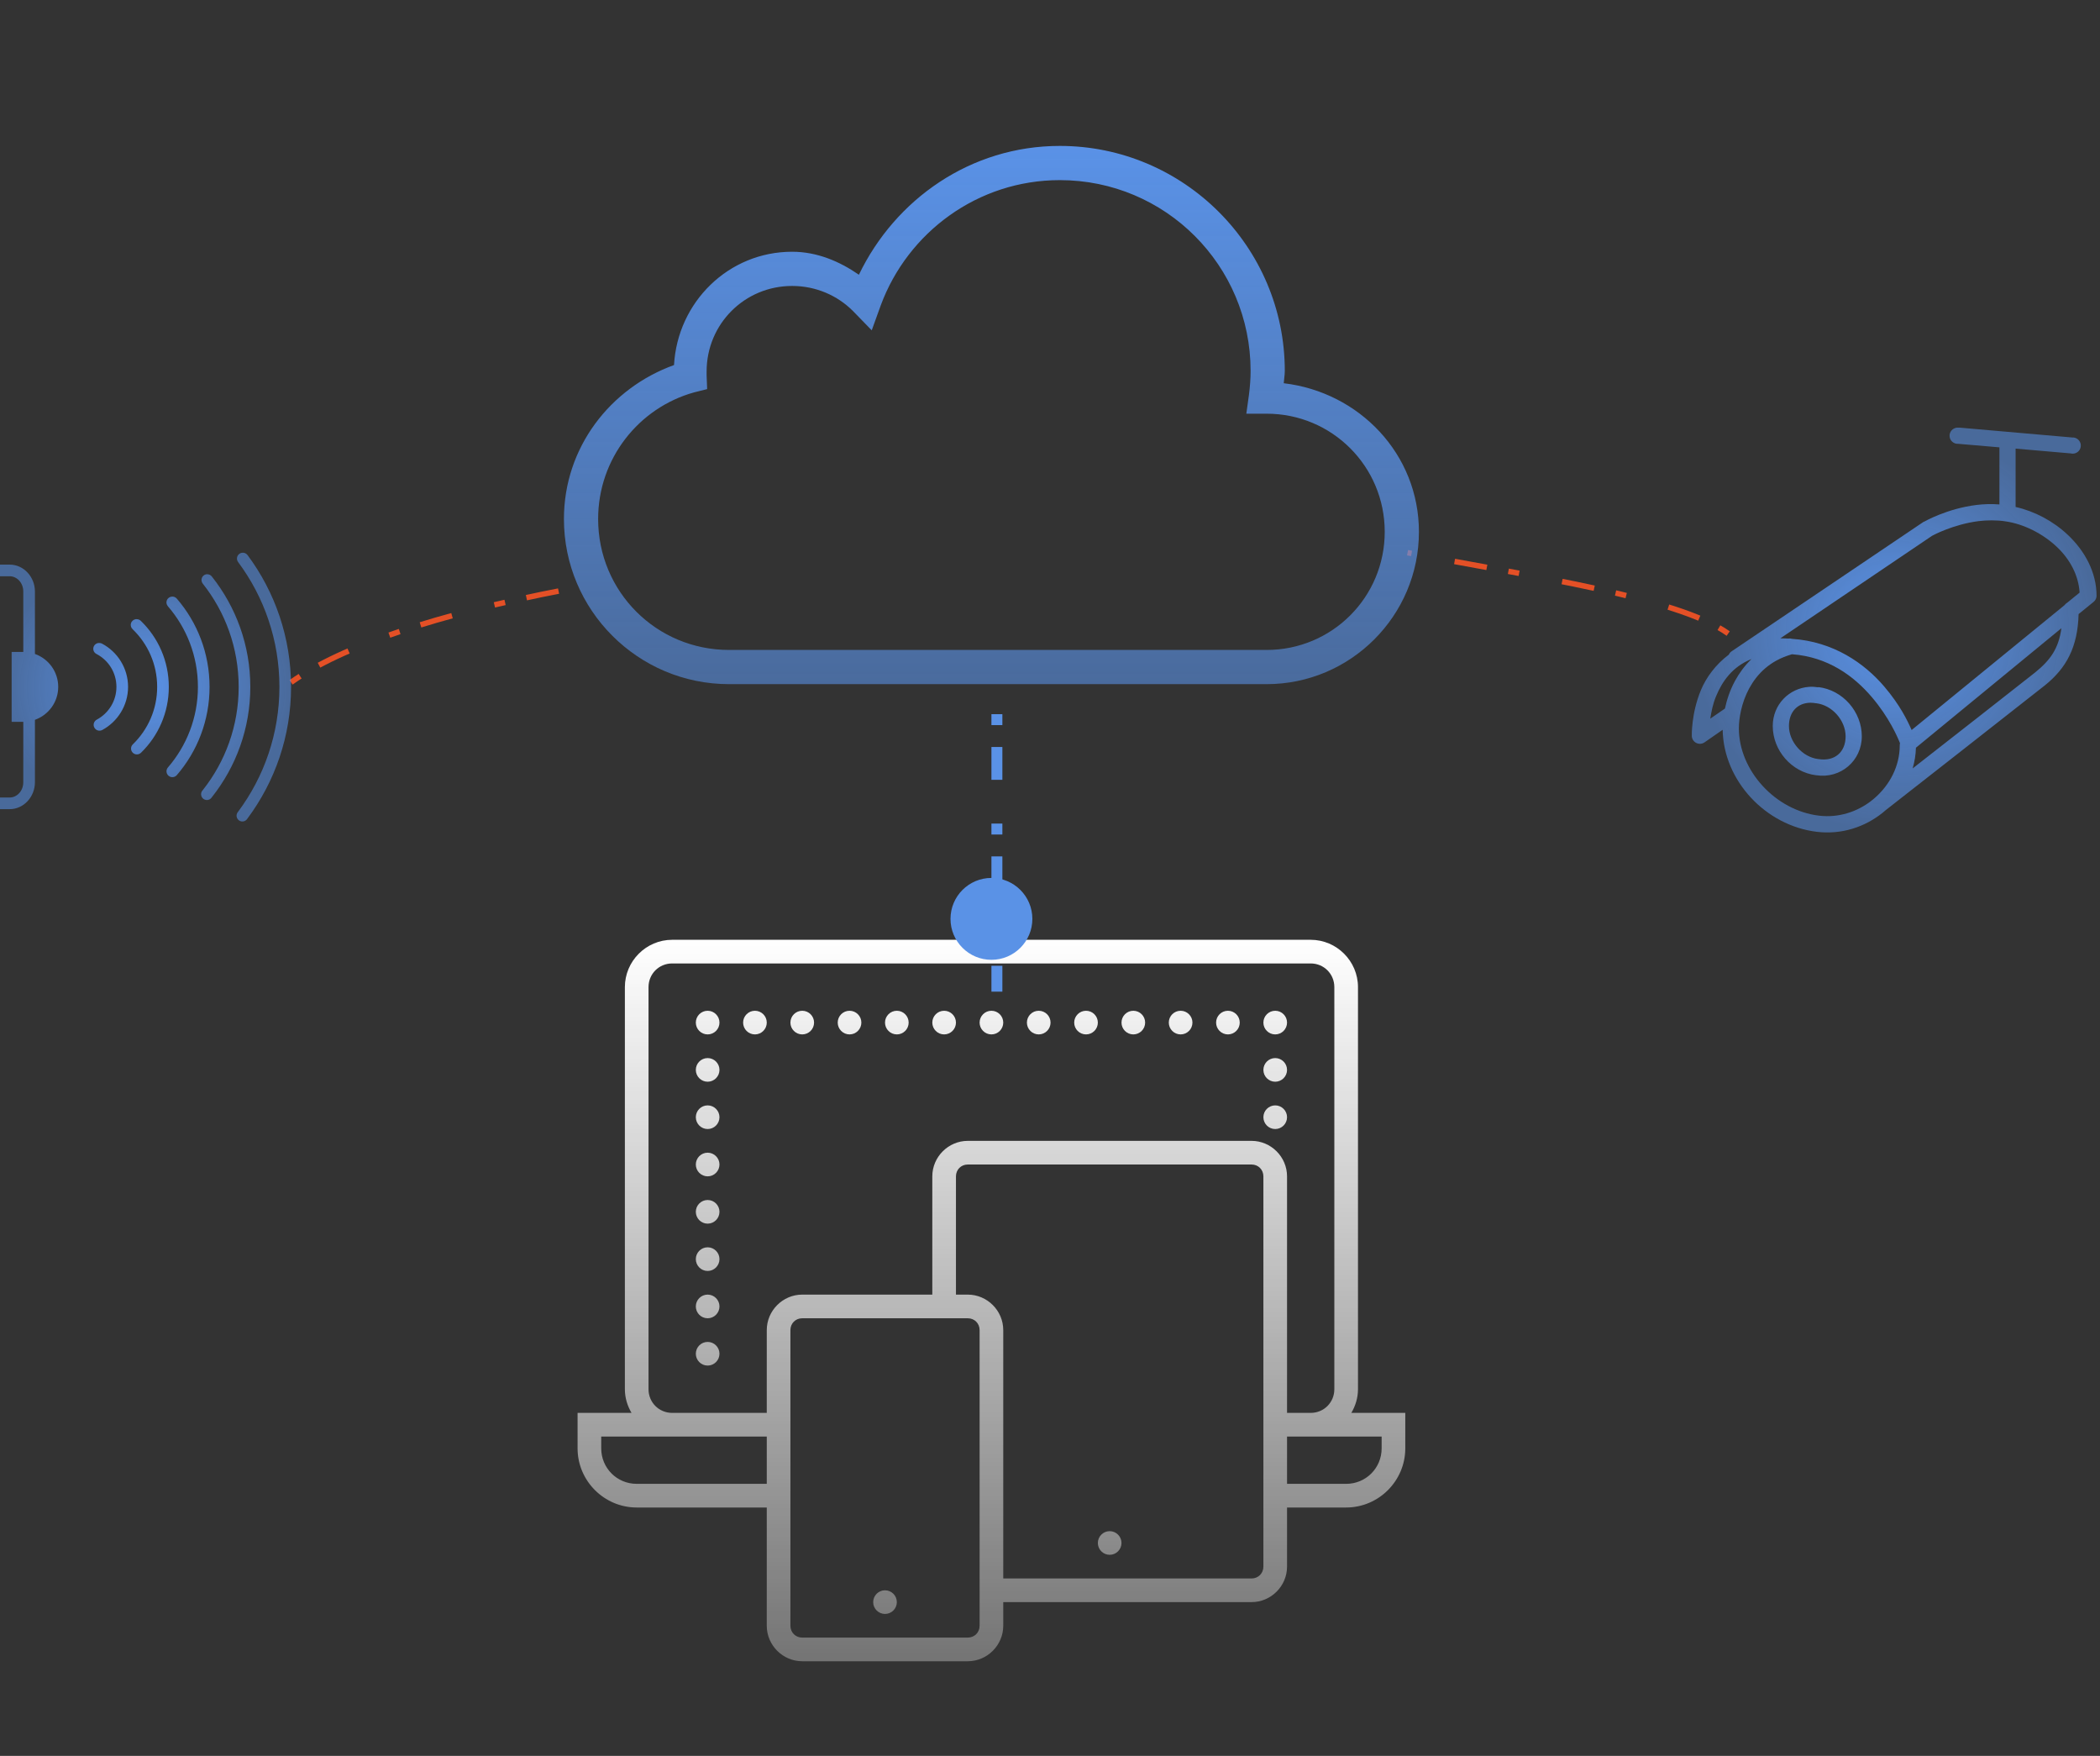 <svg width="384" height="321" viewBox="0 0 384 321" fill="none" xmlns="http://www.w3.org/2000/svg">
<rect x="0" y="0" width="384" height="321" fill="#333333" stroke="none"/>
<line x1="182.29" y1="130.562" x2="182.29" y2="181.29" stroke="#5A92E7" stroke-width="2" stroke-dasharray="2 4 6 8"/>
<path d="M316.01 115.821C306.739 109.2 280.575 105.492 257.382 101.04M53.223 124.741C62.494 118.119 80.051 112.292 103.244 107.84" stroke="#E45026" stroke-dasharray="2 4 6 8"/>
<g clip-path="url(#clip0_447_2032)">
<path d="M193.797 26.676C177.492 26.676 163.689 36.435 157.057 50.225C153.527 47.794 149.435 46.023 144.843 46.023C133.191 46.023 123.896 55.245 123.248 66.738C111.596 70.94 103.119 81.811 103.119 94.88C103.119 111.54 116.652 125.074 133.313 125.074H231.613C246.954 125.074 259.461 112.566 259.461 97.225C259.461 82.996 248.542 71.685 234.74 70.061C234.788 69.303 234.935 68.595 234.935 67.813C234.935 45.144 216.467 26.676 193.797 26.676ZM193.797 32.929C213.096 32.929 228.681 48.527 228.681 67.813C228.681 69.242 228.571 70.647 228.388 72.113L227.9 75.63H231.613C243.57 75.63 253.207 85.267 253.207 97.225C253.207 109.183 243.57 118.82 231.613 118.82H133.313C120.024 118.82 109.373 108.157 109.373 94.88C109.373 83.826 116.823 74.519 126.961 71.722L129.306 71.135L129.209 68.595C129.196 68.155 129.209 67.935 129.209 67.911C129.209 59.227 136.159 52.277 144.843 52.277C149.191 52.277 153.149 54.023 155.982 56.869L159.402 60.387L161.063 55.794C165.986 42.505 178.762 32.929 193.797 32.929Z" fill="url(#paint0_linear_447_2032)"/>
</g>
<g clip-path="url(#clip1_447_2032)">
<path d="M44.242 101.056C43.867 101.11 43.551 101.356 43.406 101.705C43.264 102.054 43.314 102.453 43.543 102.753C48.283 109.119 51.094 117.019 51.094 125.572C51.094 134.129 48.287 142.021 43.543 148.391C43.264 148.691 43.181 149.123 43.327 149.502C43.476 149.884 43.826 150.15 44.237 150.179C44.645 150.213 45.032 150.009 45.239 149.655C50.25 142.932 53.223 134.595 53.223 125.572C53.223 116.553 50.275 108.208 45.273 101.489C45.04 101.16 44.641 100.994 44.242 101.056ZM0 103.219V105.347H1.763C3.094 105.347 4.258 106.533 4.258 108.142V119.185H2.129V131.959H4.258V143.003C4.258 144.616 3.094 145.797 1.763 145.797H0V147.926H1.763C4.349 147.926 6.387 145.668 6.387 143.003V131.593C8.869 130.716 10.645 128.354 10.645 125.572C10.645 122.79 8.869 120.429 6.387 119.551V108.142C6.387 105.476 4.349 103.219 1.763 103.219H0ZM37.722 104.982C37.347 105.048 37.04 105.31 36.907 105.663C36.778 106.021 36.849 106.42 37.09 106.711C41.194 111.892 43.643 118.445 43.643 125.572C43.643 132.699 41.194 139.252 37.09 144.433C36.79 144.724 36.691 145.161 36.828 145.551C36.965 145.942 37.318 146.217 37.734 146.254C38.146 146.296 38.545 146.088 38.753 145.73C43.144 140.188 45.772 133.19 45.772 125.572C45.772 117.955 43.144 110.957 38.753 105.414C38.537 105.119 38.187 104.957 37.822 104.982C37.788 104.982 37.755 104.982 37.722 104.982ZM31.368 109.073C30.977 109.123 30.645 109.385 30.503 109.755C30.362 110.125 30.441 110.541 30.703 110.836C34.121 114.786 36.191 119.938 36.191 125.572C36.191 131.206 34.117 136.358 30.703 140.308C30.316 140.757 30.37 141.435 30.819 141.822C31.268 142.208 31.946 142.154 32.333 141.705C36.067 137.385 38.32 131.73 38.32 125.572C38.32 119.414 36.071 113.759 32.333 109.439C32.096 109.16 31.73 109.019 31.368 109.073ZM24.815 113.198C24.404 113.26 24.062 113.555 23.95 113.959C23.834 114.358 23.967 114.79 24.283 115.061C27.031 117.726 28.74 121.439 28.74 125.572C28.74 129.705 27.031 133.418 24.283 136.084C23.859 136.495 23.855 137.173 24.266 137.597C24.678 138.021 25.356 138.025 25.78 137.614C28.923 134.566 30.869 130.296 30.869 125.572C30.869 120.853 28.923 116.578 25.78 113.53C25.58 113.318 25.306 113.202 25.015 113.198C24.948 113.19 24.882 113.19 24.815 113.198ZM17.963 117.555C17.493 117.626 17.127 118 17.065 118.47C17.002 118.94 17.26 119.393 17.697 119.585C19.838 120.728 21.289 122.965 21.289 125.572C21.289 128.175 19.83 130.416 17.697 131.56C17.173 131.834 16.973 132.483 17.247 133.007C17.522 133.531 18.171 133.73 18.695 133.456C21.497 131.951 23.418 128.969 23.418 125.572C23.418 122.171 21.505 119.19 18.695 117.689C18.503 117.58 18.283 117.535 18.062 117.555C18.029 117.555 17.996 117.555 17.963 117.555Z" fill="url(#paint1_radial_447_2032)"/>
</g>
<path d="M357.883 78.18C357.067 78.231 356.443 78.936 356.495 79.75C356.547 80.564 357.252 81.187 358.068 81.135L365.608 81.782V92.219C364.168 92.104 362.774 92.15 361.444 92.311C356.021 92.969 351.869 95.359 351.869 95.359C351.823 95.371 351.777 95.388 351.73 95.406L316.668 119.051C316.454 119.19 316.28 119.38 316.159 119.605C316.159 119.623 316.159 119.634 316.159 119.652C313.713 121.487 311.99 123.843 311.024 126.163C309.243 130.441 309.359 134.522 309.359 134.522C309.365 135.065 309.671 135.561 310.157 135.81C310.637 136.064 311.221 136.029 311.672 135.723L315.002 133.414C315.153 142.702 322.843 150.958 332.256 152.072C336.778 152.609 341.028 151.183 344.283 148.562C344.3 148.544 344.312 148.533 344.329 148.516C344.52 148.36 344.705 148.215 344.884 148.054C345.792 147.344 368.973 129.217 373.934 125.286C377.848 122.128 379.93 118.324 380.086 112.262L382.815 110.046C383.156 109.774 383.359 109.37 383.37 108.937C383.37 104.602 381.202 100.699 378.143 97.807C375.455 95.261 372.049 93.466 368.568 92.681V82.013L378.652 82.89C379.219 83.029 379.814 82.827 380.173 82.371C380.531 81.915 380.595 81.291 380.323 80.777C380.057 80.258 379.514 79.946 378.93 79.981L358.345 78.18C358.235 78.168 358.131 78.168 358.021 78.18C357.975 78.18 357.929 78.18 357.883 78.18ZM364.22 95.129C365.047 95.129 365.897 95.18 366.718 95.313C369.996 95.781 373.5 97.513 376.108 99.978C378.554 102.293 380.08 105.219 380.271 108.337L378.005 110.184C377.802 110.294 377.629 110.455 377.496 110.646L349.556 133.46C348.77 131.682 347.405 128.848 344.514 125.471C340.918 121.274 335.315 117.308 327.677 116.788C327.451 116.719 327.214 116.702 326.983 116.742C326.515 116.725 326.035 116.69 325.549 116.696L353.303 97.946L353.396 97.9C353.506 97.836 357.195 95.85 361.815 95.267C362.595 95.169 363.393 95.129 364.22 95.129ZM376.941 114.849C376.432 118.555 374.957 120.662 372.084 122.977C368.302 125.973 356.842 134.932 349.741 140.48C350.094 139.268 350.308 137.992 350.343 136.693L376.941 114.849ZM327.677 119.605C334.32 120.102 339.004 123.623 342.248 127.41C345.451 131.145 347.012 134.811 347.429 135.862C347.394 135.994 347.377 136.139 347.382 136.277C347.382 140.035 345.561 143.516 342.757 145.929C342.751 145.935 342.479 146.16 342.479 146.16C342.444 146.189 342.415 146.218 342.387 146.253C342.375 146.258 342.352 146.247 342.34 146.253C342.288 146.293 342.242 146.339 342.202 146.391C339.576 148.417 336.211 149.543 332.626 149.116C324.664 148.175 317.963 140.878 317.963 133.137C317.963 131.399 318.414 128.49 319.859 125.84C321.305 123.19 323.641 120.789 327.538 119.652C327.584 119.64 327.631 119.623 327.677 119.605ZM320.276 120.483C319.009 121.701 318.021 123.075 317.269 124.454C316.326 126.186 315.76 127.936 315.419 129.535L312.736 131.382C312.938 130.152 313.169 128.778 313.8 127.272C314.927 124.558 316.772 121.88 320.276 120.483ZM330.869 125.563C327.145 125.794 324.161 128.813 324.161 132.721C324.161 137.189 327.596 141.167 332.071 141.727C332.089 141.727 332.1 141.727 332.117 141.727C336.564 142.408 340.444 139.083 340.444 134.615C340.444 130.129 336.986 126.146 332.488 125.609V125.655C331.932 125.569 331.4 125.528 330.869 125.563ZM331.007 128.472C331.343 128.467 331.707 128.507 332.071 128.565H332.117C335.02 128.911 337.483 131.711 337.483 134.615C337.483 137.518 335.465 139.239 332.534 138.771H332.488C329.585 138.425 327.122 135.625 327.122 132.721C327.122 130.175 328.654 128.524 331.007 128.472Z" fill="url(#paint2_radial_447_2032)"/>
<path d="M122.911 171.81C118.156 171.81 114.263 175.704 114.263 180.459V253.973C114.263 255.552 114.727 257.022 115.479 258.297H105.614V264.784C105.614 270.73 110.479 275.595 116.425 275.595H140.209V297.216C140.209 300.772 143.14 303.703 146.695 303.703H176.966C180.522 303.703 183.452 300.772 183.452 297.216V292.892H228.858C232.414 292.892 235.345 289.961 235.345 286.405V275.595H246.155C252.101 275.595 256.966 270.73 256.966 264.784V258.297H247.101C247.853 257.022 248.318 255.552 248.318 253.973V180.459C248.318 175.704 244.424 171.81 239.669 171.81H122.911ZM122.911 176.134H239.669C242.084 176.134 243.993 178.043 243.993 180.459V253.973C243.993 256.388 242.084 258.297 239.669 258.297H235.345V215.054C235.345 211.498 232.414 208.567 228.858 208.567H176.966C173.41 208.567 170.479 211.498 170.479 215.054V236.675H146.695C143.14 236.675 140.209 239.606 140.209 243.162V258.297H122.911C120.496 258.297 118.587 256.388 118.587 253.973V180.459C118.587 178.043 120.496 176.134 122.911 176.134ZM129.398 184.783C128.207 184.783 127.236 185.754 127.236 186.945C127.236 188.136 128.207 189.107 129.398 189.107C130.589 189.107 131.56 188.136 131.56 186.945C131.56 185.754 130.589 184.783 129.398 184.783ZM138.047 184.783C136.856 184.783 135.884 185.754 135.884 186.945C135.884 188.136 136.856 189.107 138.047 189.107C139.238 189.107 140.209 188.136 140.209 186.945C140.209 185.754 139.238 184.783 138.047 184.783ZM146.695 184.783C145.504 184.783 144.533 185.754 144.533 186.945C144.533 188.136 145.504 189.107 146.695 189.107C147.886 189.107 148.858 188.136 148.858 186.945C148.858 185.754 147.886 184.783 146.695 184.783ZM155.344 184.783C154.153 184.783 153.182 185.754 153.182 186.945C153.182 188.136 154.153 189.107 155.344 189.107C156.535 189.107 157.506 188.136 157.506 186.945C157.506 185.754 156.535 184.783 155.344 184.783ZM163.993 184.783C162.802 184.783 161.831 185.754 161.831 186.945C161.831 188.136 162.802 189.107 163.993 189.107C165.184 189.107 166.155 188.136 166.155 186.945C166.155 185.754 165.184 184.783 163.993 184.783ZM172.641 184.783C171.451 184.783 170.479 185.754 170.479 186.945C170.479 188.136 171.451 189.107 172.641 189.107C173.832 189.107 174.804 188.136 174.804 186.945C174.804 185.754 173.832 184.783 172.641 184.783ZM181.29 184.783C180.099 184.783 179.128 185.754 179.128 186.945C179.128 188.136 180.099 189.107 181.29 189.107C182.481 189.107 183.452 188.136 183.452 186.945C183.452 185.754 182.481 184.783 181.29 184.783ZM189.939 184.783C188.748 184.783 187.777 185.754 187.777 186.945C187.777 188.136 188.748 189.107 189.939 189.107C191.13 189.107 192.101 188.136 192.101 186.945C192.101 185.754 191.13 184.783 189.939 184.783ZM198.588 184.783C197.397 184.783 196.425 185.754 196.425 186.945C196.425 188.136 197.397 189.107 198.588 189.107C199.778 189.107 200.75 188.136 200.75 186.945C200.75 185.754 199.778 184.783 198.588 184.783ZM207.236 184.783C206.045 184.783 205.074 185.754 205.074 186.945C205.074 188.136 206.045 189.107 207.236 189.107C208.427 189.107 209.398 188.136 209.398 186.945C209.398 185.754 208.427 184.783 207.236 184.783ZM215.885 184.783C214.694 184.783 213.723 185.754 213.723 186.945C213.723 188.136 214.694 189.107 215.885 189.107C217.076 189.107 218.047 188.136 218.047 186.945C218.047 185.754 217.076 184.783 215.885 184.783ZM224.534 184.783C223.343 184.783 222.372 185.754 222.372 186.945C222.372 188.136 223.343 189.107 224.534 189.107C225.725 189.107 226.696 188.136 226.696 186.945C226.696 185.754 225.725 184.783 224.534 184.783ZM233.182 184.783C231.992 184.783 231.02 185.754 231.02 186.945C231.02 188.136 231.992 189.107 233.182 189.107C234.373 189.107 235.345 188.136 235.345 186.945C235.345 185.754 234.373 184.783 233.182 184.783ZM129.398 193.432C128.207 193.432 127.236 194.403 127.236 195.594C127.236 196.785 128.207 197.756 129.398 197.756C130.589 197.756 131.56 196.785 131.56 195.594C131.56 194.403 130.589 193.432 129.398 193.432ZM233.182 193.432C231.992 193.432 231.02 194.403 231.02 195.594C231.02 196.785 231.992 197.756 233.182 197.756C234.373 197.756 235.345 196.785 235.345 195.594C235.345 194.403 234.373 193.432 233.182 193.432ZM129.398 202.081C128.207 202.081 127.236 203.052 127.236 204.243C127.236 205.434 128.207 206.405 129.398 206.405C130.589 206.405 131.56 205.434 131.56 204.243C131.56 203.052 130.589 202.081 129.398 202.081ZM233.182 202.081C231.992 202.081 231.02 203.052 231.02 204.243C231.02 205.434 231.992 206.405 233.182 206.405C234.373 206.405 235.345 205.434 235.345 204.243C235.345 203.052 234.373 202.081 233.182 202.081ZM129.398 210.729C128.207 210.729 127.236 211.701 127.236 212.891C127.236 214.082 128.207 215.054 129.398 215.054C130.589 215.054 131.56 214.082 131.56 212.891C131.56 211.701 130.589 210.729 129.398 210.729ZM176.966 212.891H228.858C230.083 212.891 231.02 213.829 231.02 215.054V286.405C231.02 287.63 230.083 288.568 228.858 288.568H183.452V243.162C183.452 239.606 180.522 236.675 176.966 236.675H174.804V215.054C174.804 213.829 175.741 212.891 176.966 212.891ZM129.398 219.378C128.207 219.378 127.236 220.349 127.236 221.54C127.236 222.731 128.207 223.702 129.398 223.702C130.589 223.702 131.56 222.731 131.56 221.54C131.56 220.349 130.589 219.378 129.398 219.378ZM129.398 228.027C128.207 228.027 127.236 228.998 127.236 230.189C127.236 231.38 128.207 232.351 129.398 232.351C130.589 232.351 131.56 231.38 131.56 230.189C131.56 228.998 130.589 228.027 129.398 228.027ZM129.398 236.675C128.207 236.675 127.236 237.647 127.236 238.838C127.236 240.028 128.207 241 129.398 241C130.589 241 131.56 240.028 131.56 238.838C131.56 237.647 130.589 236.675 129.398 236.675ZM146.695 241H176.966C178.19 241 179.128 241.937 179.128 243.162V297.216C179.128 298.441 178.19 299.378 176.966 299.378H146.695C145.471 299.378 144.533 298.441 144.533 297.216V243.162C144.533 241.937 145.471 241 146.695 241ZM129.398 245.324C128.207 245.324 127.236 246.295 127.236 247.486C127.236 248.677 128.207 249.648 129.398 249.648C130.589 249.648 131.56 248.677 131.56 247.486C131.56 246.295 130.589 245.324 129.398 245.324ZM109.938 262.621H140.209V271.27H116.425C112.818 271.27 109.938 268.39 109.938 264.784V262.621ZM235.345 262.621H252.642V264.784C252.642 268.39 249.762 271.27 246.155 271.27H235.345V262.621ZM202.912 279.919C201.721 279.919 200.75 280.89 200.75 282.081C200.75 283.272 201.721 284.243 202.912 284.243C204.103 284.243 205.074 283.272 205.074 282.081C205.074 280.89 204.103 279.919 202.912 279.919ZM161.831 290.73C160.64 290.73 159.668 291.701 159.668 292.892C159.668 294.083 160.64 295.054 161.831 295.054C163.021 295.054 163.993 294.083 163.993 292.892C163.993 291.701 163.021 290.73 161.831 290.73Z" fill="url(#paint3_linear_447_2032)"/>
<circle cx="181.29" cy="167.984" r="7.484" fill="#5A92E6"/>
<defs>
<linearGradient id="paint0_linear_447_2032" x1="181.29" y1="26.676" x2="181.29" y2="125.074" gradientUnits="userSpaceOnUse">
<stop stop-color="#5A92E7"/>
<stop offset="1" stop-color="#5A92E7" stop-opacity="0.59"/>
</linearGradient>
<radialGradient id="paint1_radial_447_2032" cx="0" cy="0" r="1" gradientUnits="userSpaceOnUse" gradientTransform="translate(26.611 125.613) rotate(90) scale(24.57 26.611)">
<stop stop-color="#5A92E7"/>
<stop offset="1" stop-color="#5A92E7" stop-opacity="0.58"/>
</radialGradient>
<radialGradient id="paint2_radial_447_2032" cx="0" cy="0" r="1" gradientUnits="userSpaceOnUse" gradientTransform="translate(346.364 115.177) rotate(90) scale(37.007)">
<stop stop-color="#5A92E7"/>
<stop offset="1" stop-color="#5A92E7" stop-opacity="0.58"/>
</radialGradient>
<linearGradient id="paint3_linear_447_2032" x1="181.29" y1="171.81" x2="181.29" y2="303.703" gradientUnits="userSpaceOnUse">
<stop stop-color="white"/>
<stop offset="1" stop-color="white" stop-opacity="0.32"/>
</linearGradient>
<clipPath id="clip0_447_2032">
<rect width="156.342" height="156.342" fill="white" transform="translate(103.119)"/>
</clipPath>
<clipPath id="clip1_447_2032">
<rect width="53.223" height="53.223" fill="white" transform="translate(0 98.961)"/>
</clipPath>
</defs>
</svg>
